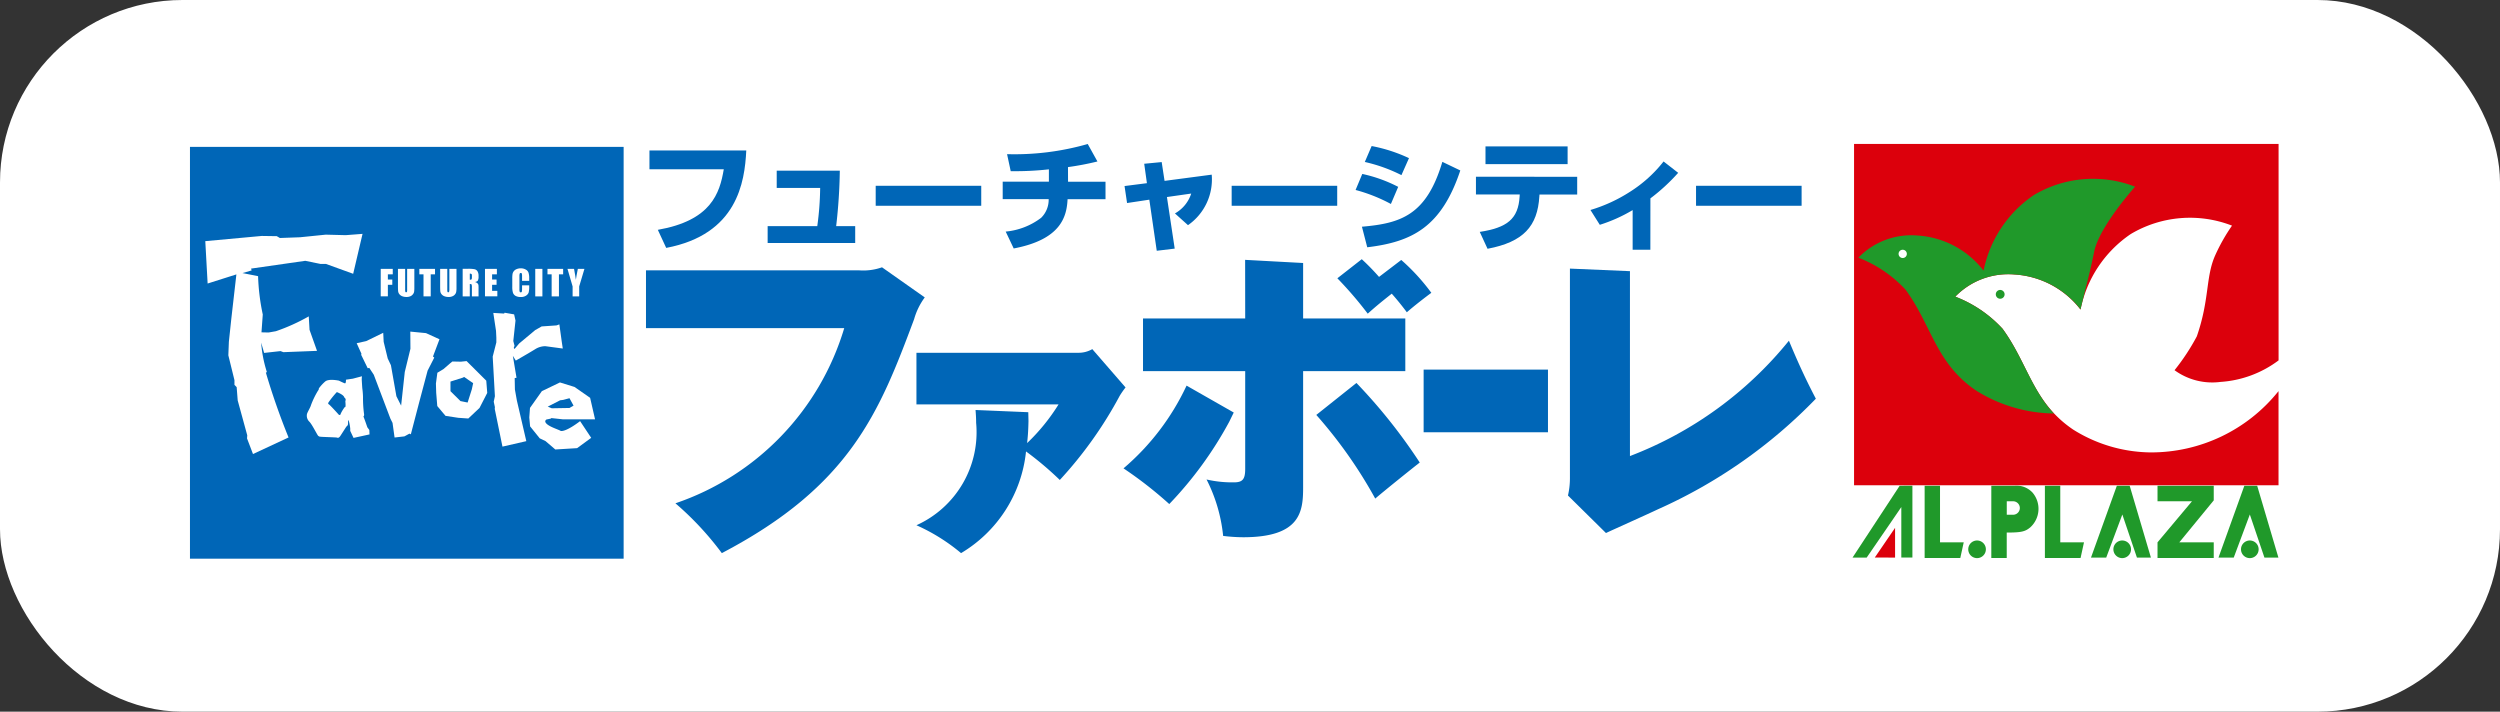<svg xmlns="http://www.w3.org/2000/svg" width="137" height="39" viewBox="0 0 137 39"><rect x="0" y="0" width="137" height="39" fill="#333333" stroke="none"/><g transform="translate(15.332 11.615)"><rect width="137" height="39" rx="10" transform="translate(-15.332 -11.615)" fill="#fff"/><g transform="translate(-4.922 -3.723)"><g transform="translate(0 0)"><g transform="translate(0 0.157)"><g transform="translate(24.99 6.158)"><path d="M370.234,290.661a3.075,3.075,0,0,0,1.264-.166l2.343,1.65a3.688,3.688,0,0,0-.583,1.191c-1.907,5.11-3.5,9.137-10.538,12.822a16.765,16.765,0,0,0-2.543-2.73,14.534,14.534,0,0,0,9.251-9.6H358.564v-3.167Z" transform="translate(-358.564 -290.054)" fill="#0066b7"/><path d="M394.071,302.837l.011.485c-.013.627-.043.9-.074,1.207a10.792,10.792,0,0,0,1.723-2.121h-7.789V299.58H396.8a1.485,1.485,0,0,0,.779-.2l1.822,2.1a4.678,4.678,0,0,0-.32.459,22.247,22.247,0,0,1-3.283,4.611,17.762,17.762,0,0,0-1.851-1.563,7.351,7.351,0,0,1-3.56,5.572,10.331,10.331,0,0,0-2.445-1.528,5.588,5.588,0,0,0,3.271-5.615c0-.291-.017-.488-.032-.7Z" transform="translate(-373.121 -294.455)" fill="#0066b7"/><path d="M417.1,289.654l3.178.172v3.039h5.6v2.886h-5.6v6.368c0,1.307-.122,2.736-3.283,2.736a9.286,9.286,0,0,1-1.1-.073,8.7,8.7,0,0,0-.909-3.092,6.279,6.279,0,0,0,1.5.157c.48,0,.618-.172.618-.74v-5.356h-5.6v-2.886h5.6Zm-.624,8.366-.252.516a20.687,20.687,0,0,1-3.281,4.5,22.023,22.023,0,0,0-2.508-1.956,13.39,13.39,0,0,0,3.456-4.534ZM423.2,296.4a29.843,29.843,0,0,1,3.469,4.361c-.361.278-1.939,1.545-2.439,1.975a25.285,25.285,0,0,0-3.23-4.584Zm.292-6.782a12.46,12.46,0,0,1,1.664,1.872c-.513.408-.822.651-1.337,1.113a20.756,20.756,0,0,0-1.665-1.939Zm2.164.042a11.238,11.238,0,0,1,1.648,1.8c-.258.19-.927.7-1.342,1.067a15.223,15.223,0,0,0-1.629-1.859Z" transform="translate(-384.267 -289.621)" fill="#0066b7"/><path d="M449.85,301.61v3.434h-6.814V301.61Z" transform="translate(-400.421 -295.562)" fill="#0066b7"/><path d="M462.11,290.776v10.132a20.7,20.7,0,0,0,8.712-6.321c.344.823.79,1.87,1.476,3.178a27.735,27.735,0,0,1-8.656,6.061c-.464.224-2.455,1.115-2.846,1.3l-2.083-2.056a4.143,4.143,0,0,0,.108-.93V290.635Z" transform="translate(-408.189 -290.123)" fill="#0066b7"/></g><rect width="23.765" height="22.567" fill="#0066b7"/><path d="M327.053,289.045h.659v.3h-.268v.284h.243v.289h-.243v.633h-.392Z" transform="translate(-316.599 -282.36)" fill="#fff"/><path d="M329.823,289.045v1.008a1.583,1.583,0,0,1-.012.241.3.3,0,0,1-.066.143.351.351,0,0,1-.142.11.509.509,0,0,1-.217.038.592.592,0,0,1-.235-.044.368.368,0,0,1-.156-.119.312.312,0,0,1-.06-.149c-.007-.055-.01-.167-.01-.336v-.893h.394v1.13a.444.444,0,0,0,.012.129.041.041,0,0,0,.041.025.046.046,0,0,0,.048-.03.548.548,0,0,0,.008-.14v-1.113Z" transform="translate(-317.527 -282.36)" fill="#fff"/><path d="M332.107,289.045v.3h-.236v1.207h-.395v-1.207h-.228v-.3Z" transform="translate(-318.678 -282.36)" fill="#fff"/><path d="M334.4,289.045v1.008a1.306,1.306,0,0,1-.014.241.281.281,0,0,1-.063.143.342.342,0,0,1-.146.11.487.487,0,0,1-.212.038.614.614,0,0,1-.239-.044.357.357,0,0,1-.154-.119.3.3,0,0,1-.059-.149c-.006-.055-.009-.167-.009-.336v-.893h.391v1.13a.537.537,0,0,0,.01.129.045.045,0,0,0,.046.025.042.042,0,0,0,.044-.03.45.45,0,0,0,.014-.14v-1.113Z" transform="translate(-319.794 -282.36)" fill="#fff"/><path d="M336.44,289.329c.014.013.022.042.022.093v.082c0,.064-.008.1-.024.119a.192.192,0,0,1-.092.019v-.335a.135.135,0,0,1,.093.022m-.484,1.226h.391v-.68c.053,0,.085.008.1.028a.5.5,0,0,1,.015.151v.5h.364v-.4a2.1,2.1,0,0,0-.005-.225.26.26,0,0,0-.05-.09.33.33,0,0,0-.158-.076.229.229,0,0,0,.171-.071.448.448,0,0,0,.042-.24.492.492,0,0,0-.059-.277.256.256,0,0,0-.161-.111,1.815,1.815,0,0,0-.376-.023h-.274Z" transform="translate(-321.011 -282.36)" fill="#fff"/><path d="M338.378,289.045h.652v.3h-.262v.284h.245v.289h-.245v.332h.287v.3h-.677Z" transform="translate(-322.211 -282.36)" fill="#fff"/><path d="M342.272,289.669h-.392v-.263a.584.584,0,0,0-.014-.141.062.062,0,0,0-.057-.029.054.054,0,0,0-.058.037.462.462,0,0,0-.016.147v.7a.441.441,0,0,0,.016.144c.006.022.025.032.057.032a.056.056,0,0,0,.058-.032.75.75,0,0,0,.014-.157v-.193h.392v.061a1.238,1.238,0,0,1-.032.335.341.341,0,0,1-.147.17.494.494,0,0,1-.279.073.59.59,0,0,1-.285-.06.321.321,0,0,1-.148-.175,1.114,1.114,0,0,1-.037-.331v-.44a1.668,1.668,0,0,1,.012-.245.356.356,0,0,1,.22-.276.575.575,0,0,1,.225-.046.536.536,0,0,1,.285.07.305.305,0,0,1,.147.168.931.931,0,0,1,.038.308Z" transform="translate(-323.681 -282.325)" fill="#fff"/><rect width="0.392" height="1.509" transform="translate(18.922 6.685)" fill="#fff"/><path d="M346.03,289.045v.3H345.8v1.207H345.4v-1.207h-.228v-.3Z" transform="translate(-325.58 -282.36)" fill="#fff"/><path d="M348.27,289.045l-.287.962v.547h-.361v-.547l-.281-.962h.36c.055.3.089.5.1.6.022-.164.058-.359.108-.6Z" transform="translate(-326.653 -282.36)" fill="#fff"/><path d="M322.46,304.462l-.112-.151s-.158-.461-.2-.555.051-.008.014-.213a6.472,6.472,0,0,1-.052-.889,4.141,4.141,0,0,0-.035-.452c-.008-.03-.03-.455-.035-.5a1.263,1.263,0,0,1,.013-.189l-.5.132-.377.056s.006.213-.057.2-.328-.147-.328-.147-.559-.125-.755.048a2.289,2.289,0,0,0-.338.366c-.017.02.007.062-.054.134a4.555,4.555,0,0,0-.384.79c-.034.142-.226.428-.226.526a.453.453,0,0,0,.137.386c.159.16.442.756.492.781s.018.031.127.043.81.031.874.043.074.021.074.021a.307.307,0,0,0,.093-.059c.033-.032.342-.53.37-.562s.08-.055.086-.143,0-.282.043-.176a2.523,2.523,0,0,1,.08.43l0,.125.18.384.876-.191-.01-.243m-1.348-1.255a2.33,2.33,0,0,0-.215.352c-.03.145-.123.06-.145.029s-.454-.5-.505-.529-.047-.028-.03-.1a5.067,5.067,0,0,1,.463-.574s.342.129.4.268c.016.07.125.066.066.232C321.172,303.223,321.141,303.2,321.111,303.207Z" transform="translate(-312.627 -288.943)" fill="#fff"/><path d="M324.441,297.179l.523-.116.932-.454.024.492.222.915.176.37.3,1.7.259.514.2-1.845.31-1.272-.007-.94.86.083.739.337-.357.946.072.058-.366.716-.463,1.743-.455,1.744-.078-.035-.275.15-.539.062-.111-.8-.119-.239-.909-2.4-.246-.375-.088.016-.357-.734.015-.056Z" transform="translate(-315.305 -286.42)" fill="#fff"/><path d="M335.809,300.816l-1.079-1.074-.311.033-.469-.01-.122.1-.366.317-.333.2-.079.591.015.507.059.727.451.537.7.107.55.038.615-.581.422-.821-.053-.67m-.792.474-.23.723-.392-.08-.355-.351-.193-.192v-.526l.678-.215.071-.039.494.341Z" transform="translate(-319.571 -288.004)" fill="#fff"/><path d="M339.248,294.482l.594.035.025-.046.522.091.075.34-.12,1.119.066.26-.041.12.041.057.254-.3.881-.736.353-.2.816-.056.154-.056.131.948.056.375-.957-.128a1.049,1.049,0,0,0-.552.163c-.3.187-1.064.626-1.064.626l-.162-.259.2,1.2-.1.018.012.626.107.6.518,2.23-1.307.3-.423-2.068.009-.094-.064-.3.064-.3-.121-2.17.2-.78v-.259l-.018-.373Z" transform="translate(-322.625 -285.383)" fill="#fff"/><path d="M344.926,304.915c-.158-.1-.773-.264-.858-.5a.116.116,0,0,1,.067-.134l.227-.047.039-.03.634.069h1.758l-.27-1.179-.854-.595-.8-.248-.991.477-.651.918-.038.525.044.488.528.655.318.152.535.459,1.195-.073.772-.565-.608-.916s-.714.563-1.045.542m-.049-1.684.165-.021.348-.093.222.407-.222.128-.973.017-.219-.09Z" transform="translate(-324.594 -289.342)" fill="#fff"/><path d="M308,285.964l3.094-.285.823.012.17.1,1.107-.04,1.407-.143,1.094.028.922-.071-.513,2.188-1.491-.54h-.3l-.836-.171-2.968.426.029.1-.5.146.855.169a11.7,11.7,0,0,0,.257,2.1l-.071.978.391.009.4-.071a10.5,10.5,0,0,0,1.8-.813l.043.738.41,1.152-1.845.072-.154-.059-.9.1-.162-.562a6.86,6.86,0,0,0,.314,1.614l-.057.026a37.47,37.47,0,0,0,1.244,3.555l-1.949.908-.327-.857.013-.167-.524-1.914-.057-.729-.121-.123v-.258l-.335-1.362.029-.739.131-1.236.281-2.459-1.576.5Z" transform="translate(-307.16 -280.798)" fill="#fff"/></g><g transform="translate(25.18)"><path d="M364.248,275.431c-.085,1.738-.491,4.6-4.388,5.339l-.459-.99c2.919-.512,3.391-1.994,3.614-3.319h-4.073v-1.03Z" transform="translate(-358.942 -275.077)" fill="#0066b7"/><path d="M375.735,277.627a29.584,29.584,0,0,1-.2,3.037h1.043v.925H371.78v-.925H374.5a16.4,16.4,0,0,0,.158-2.093h-2.381v-.944Z" transform="translate(-365.303 -276.165)" fill="#0066b7"/><path d="M389.3,279.266v1.095h-5.784v-1.095Z" transform="translate(-371.118 -276.977)" fill="#0066b7"/><path d="M400.894,276.795h2.053v.958h-2.079c-.046.964-.368,2.21-2.952,2.7l-.439-.925a3.788,3.788,0,0,0,1.941-.754,1.386,1.386,0,0,0,.414-1.023h-2.519v-.958h2.531v-.676a16.828,16.828,0,0,1-2.092.1l-.2-.932a14.535,14.535,0,0,0,4.421-.557l.531.958a15.6,15.6,0,0,1-1.613.308Z" transform="translate(-377.955 -274.729)" fill="#0066b7"/><path d="M411.63,276.783l.958-.092.157,1.03,2.584-.341a3.05,3.05,0,0,1-1.3,2.768l-.715-.643a1.925,1.925,0,0,0,.892-1.089l-1.331.19.426,2.827-.984.118-.407-2.8-1.22.184-.138-.931,1.226-.157Z" transform="translate(-384.517 -275.701)" fill="#0066b7"/><path d="M427.968,279.266v1.095h-5.784v-1.095Z" transform="translate(-390.279 -276.977)" fill="#0066b7"/><path d="M437.58,278.124a8.819,8.819,0,0,0-1.935-.767l.367-.879a7.878,7.878,0,0,1,1.968.708Zm-1.587,1.246c2.112-.184,3.535-.616,4.407-3.555l.984.472c-1.036,3.1-2.636,3.915-5.1,4.21Zm2.165-2.827a8.676,8.676,0,0,0-2.007-.721l.374-.873a8.554,8.554,0,0,1,2.046.663Z" transform="translate(-396.949 -274.838)" fill="#0066b7"/><path d="M454.266,276.654v.971H452.2l-.007.1c-.1,1.633-.865,2.5-2.84,2.873l-.426-.925c1.5-.23,2.112-.708,2.184-1.942l.007-.111h-2.4v-.971Zm-.525-1.666v.971h-4.5v-.971Z" transform="translate(-403.426 -274.857)" fill="#0066b7"/><path d="M464.438,281.461h-.971V279.29a8.474,8.474,0,0,1-1.8.807l-.512-.813a8.45,8.45,0,0,0,2.171-1,7.255,7.255,0,0,0,1.836-1.659l.8.623a10.482,10.482,0,0,1-1.522,1.4Z" transform="translate(-409.588 -275.669)" fill="#0066b7"/><path d="M478.411,279.266v1.095h-5.785v-1.095Z" transform="translate(-415.273 -276.977)" fill="#0066b7"/></g></g></g><g transform="translate(86.187 -3.728)"><g transform="translate(0 18.727)"><path d="M506.3,314.213" transform="translate(-497.885 -314.213)"/><path d="M517.247,315.793l.8,2.362h.766l-1.165-3.942h-.7l-1.419,3.942h.835Z" transform="translate(-502.462 -314.213)" fill="#20992a"/><path d="M492.21,314.213l-2.586,3.942h.775l.041-.06,1.379-2.009.478-.7v2.765h.608v-3.942Z" transform="translate(-489.624 -314.213)" fill="#20992a"/><path d="M498.3,317.32v-3.107h-.843v3.964h1.954l.188-.857Z" transform="translate(-493.506 -314.213)" fill="#20992a"/><path d="M511.36,317.32v-3.107h-.843v3.964h1.955l.188-.857Z" transform="translate(-499.976 -314.213)" fill="#20992a"/><path d="M502.676,321.136a.483.483,0,1,0-.483-.483A.483.483,0,0,0,502.676,321.136Z" transform="translate(-495.852 -317.165)" fill="#20992a"/><path d="M518.443,321.136a.483.483,0,1,0-.483-.483A.483.483,0,0,0,518.443,321.136Z" transform="translate(-503.665 -317.165)" fill="#20992a"/><path d="M531.1,315.793l.8,2.362h.766l-1.165-3.942h-.7l-1.419,3.942h.836Z" transform="translate(-509.328 -314.213)" fill="#20992a"/><path d="M532.3,321.136a.483.483,0,1,0-.481-.483A.482.482,0,0,0,532.3,321.136Z" transform="translate(-510.531 -317.165)" fill="#20992a"/><path d="M506.965,314.6a1.209,1.209,0,0,0-.977-.387H504.7v3.964h.845v-1.394c.8,0,1.018-.051,1.3-.294A1.372,1.372,0,0,0,506.965,314.6Zm-1.044,1.206h-.374v-.737h.348A.369.369,0,0,1,505.921,315.806Z" transform="translate(-497.095 -314.213)" fill="#20992a"/><path d="M525.833,314.213h-3.081v.856h1.888l-1.888,2.25v.857h3.081v-.857h-1.887l1.887-2.3Z" transform="translate(-506.039 -314.213)" fill="#20992a"/><path d="M493.154,320.43V318.8l-1.111,1.626Z" transform="translate(-490.823 -316.488)" fill="#dc000c"/></g><g transform="translate(0.083)"><rect width="23.261" height="18.705" transform="translate(0 0)" fill="#fff"/><path d="M513.046,288.27a8.936,8.936,0,0,1-7.022,3.354,8.12,8.12,0,0,1-4.234-1.255c-2.219-1.505-2.425-3.556-3.863-5.523a6.856,6.856,0,0,0-2.59-1.757,4.044,4.044,0,0,1,3.247-1.214A4.957,4.957,0,0,1,502.2,283.8a6.554,6.554,0,0,1,2.753-4.143,6.351,6.351,0,0,1,5.548-.46,10.142,10.142,0,0,0-.923,1.632c-.53,1.19-.3,2.407-1.005,4.435a11.8,11.8,0,0,1-1.221,1.855,3.51,3.51,0,0,0,2.521.642,5.942,5.942,0,0,0,3.18-1.18V274.719H489.789v18.706H513.05v-5.158Z" transform="translate(-489.789 -274.719)" fill="#dc000c"/><path d="M496.711,290.1c-2.219-1.507-2.425-3.557-3.863-5.525a6.894,6.894,0,0,0-2.59-1.757,4.043,4.043,0,0,1,3.246-1.214,4.961,4.961,0,0,1,3.617,1.926,6.554,6.554,0,0,1,2.753-4.143,6.356,6.356,0,0,1,5.548-.46s-1.966,2.19-2.242,3.565c-.223,1.12-.439,1.865-.749,3.159a4.952,4.952,0,0,0-3.616-1.912,4.044,4.044,0,0,0-3.247,1.214,6.857,6.857,0,0,1,2.59,1.757c1.152,1.575,1.585,3.336,2.815,4.646A8.207,8.207,0,0,1,496.711,290.1Z" transform="translate(-490.022 -276.584)" fill="#20992a"/><g transform="translate(7.768 8.002)"><path d="M505.424,290.581a.241.241,0,1,1-.238.242A.239.239,0,0,1,505.424,290.581Z" transform="translate(-505.186 -290.581)" fill="#20992a"/></g><g transform="translate(2.441 5.8)"><path d="M494.847,286.215a.226.226,0,1,1-.22.226A.224.224,0,0,1,494.847,286.215Z" transform="translate(-494.627 -286.215)" fill="#fff"/></g></g></g></g></svg>